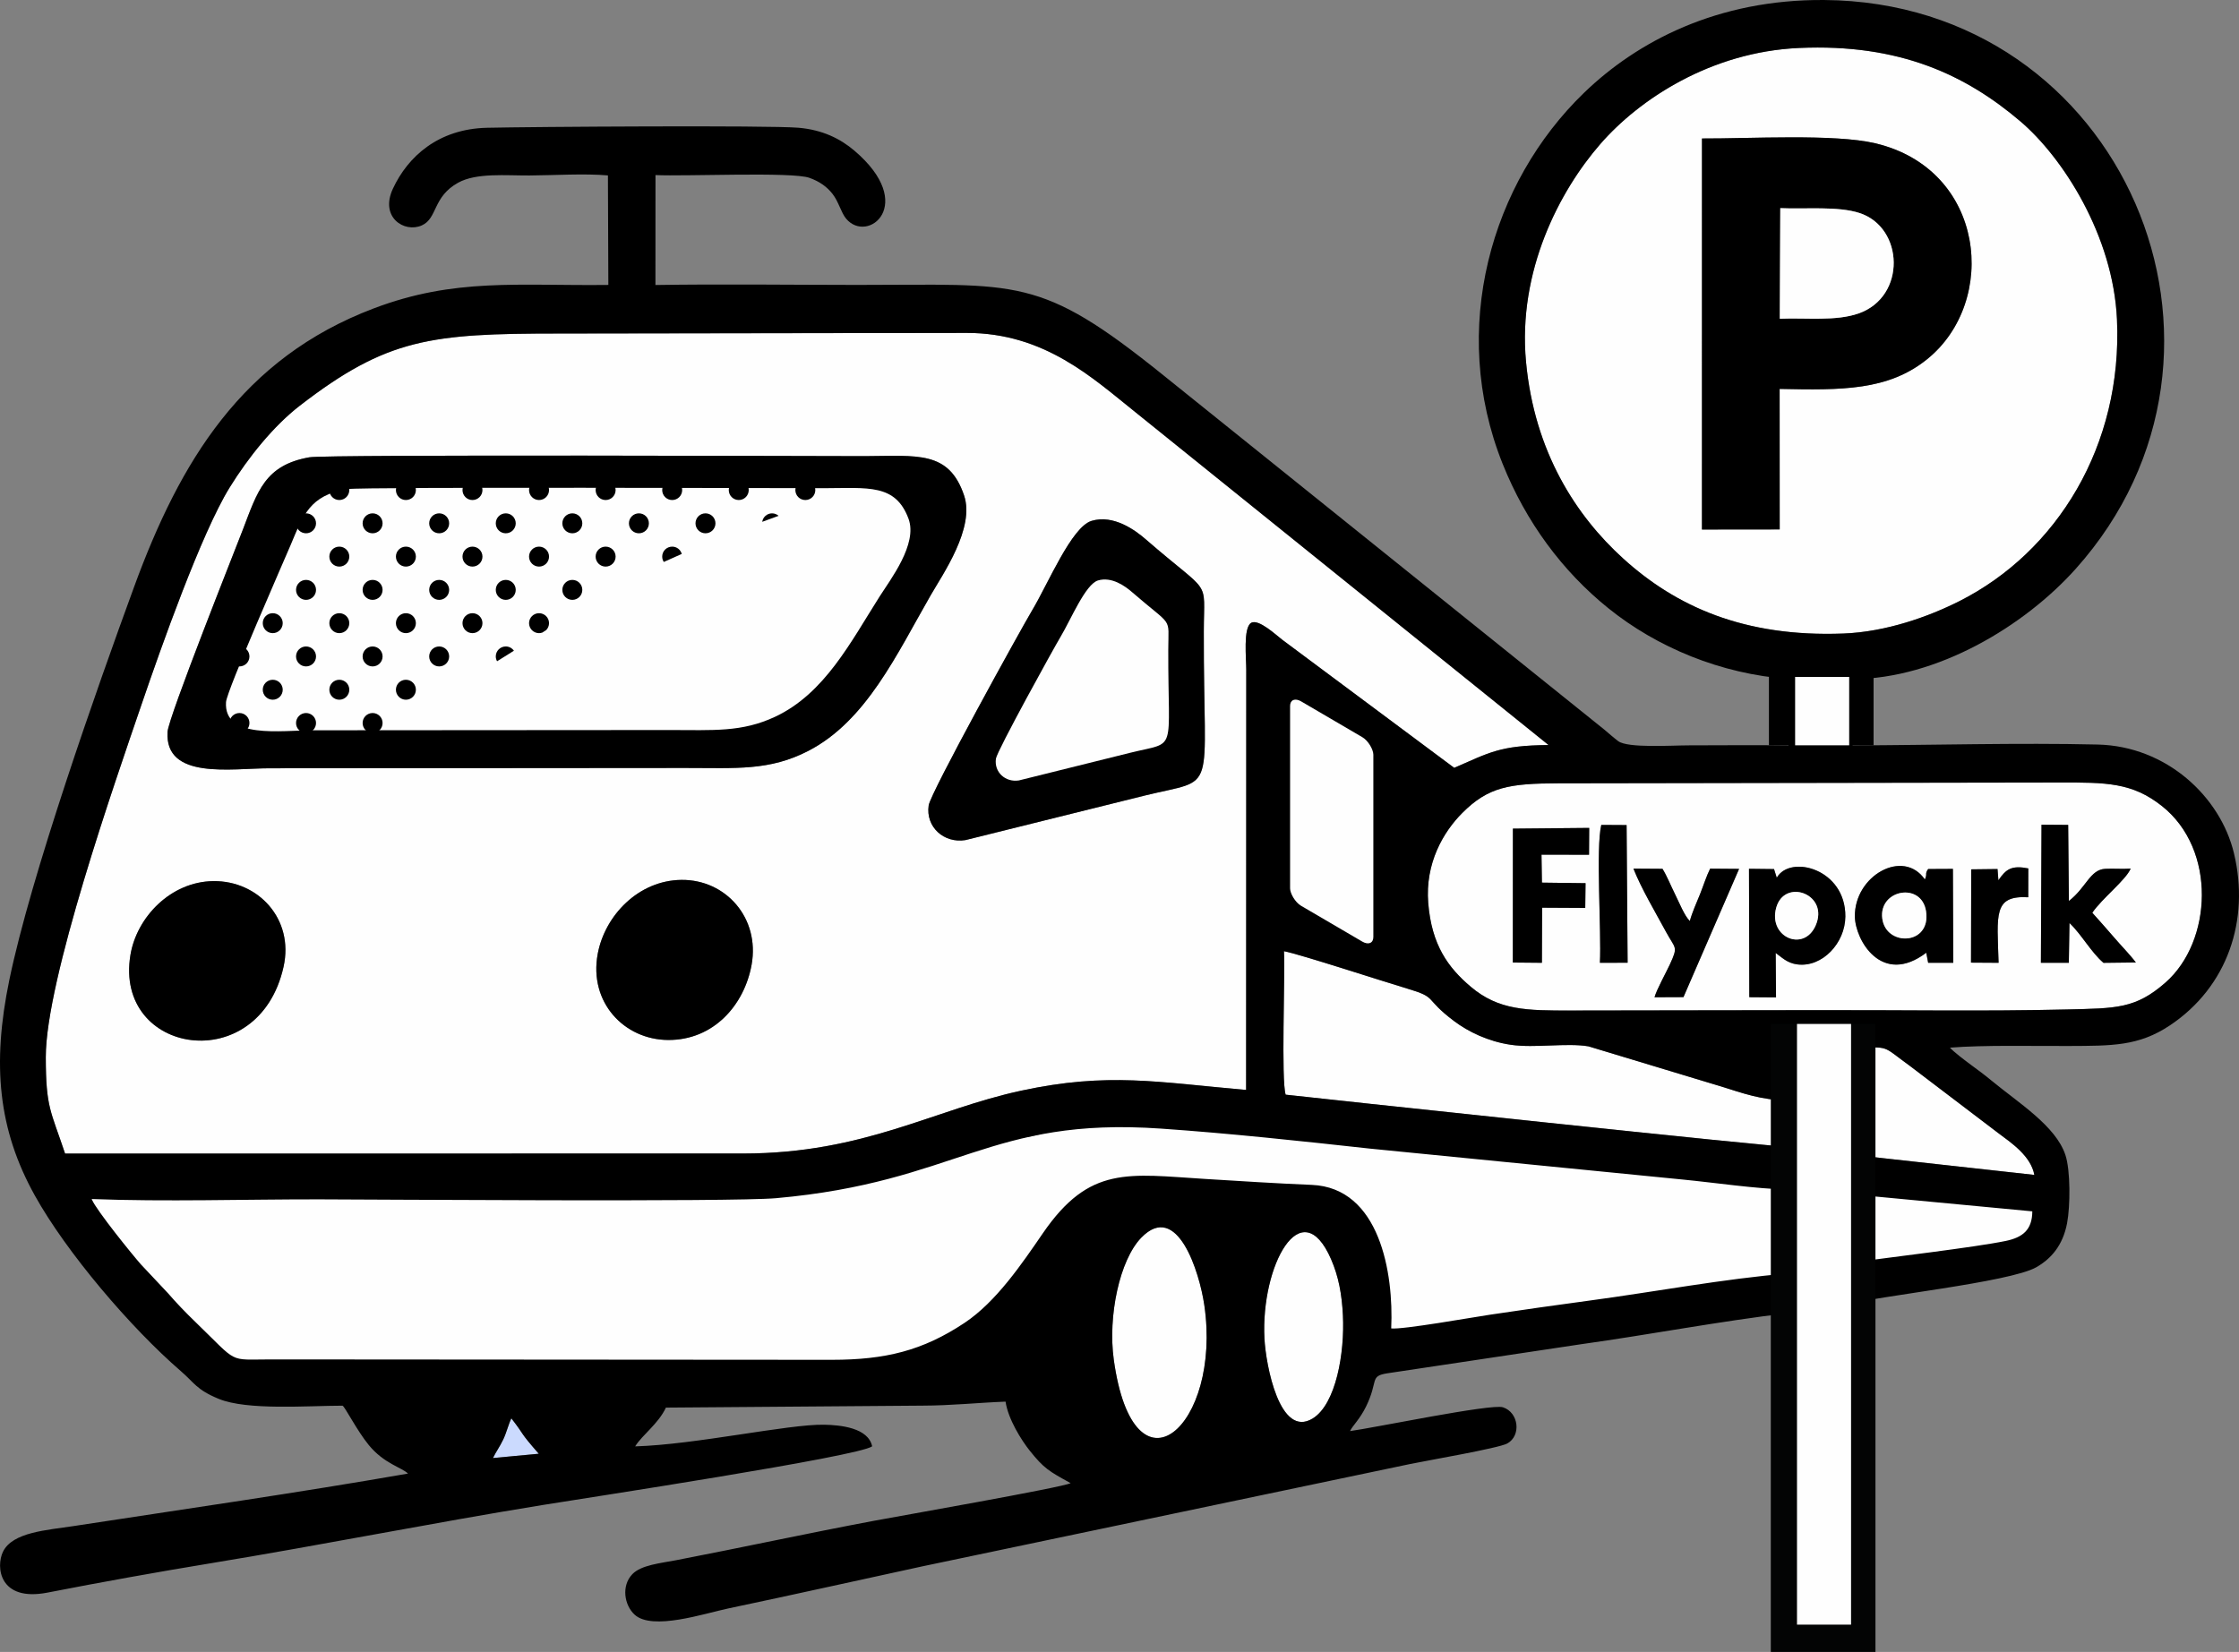 <?xml version="1.0" encoding="UTF-8"?>
<!DOCTYPE svg PUBLIC "-//W3C//DTD SVG 1.1//EN" "http://www.w3.org/Graphics/SVG/1.1/DTD/svg11.dtd">
<!-- Creator: CorelDRAW 2017 -->
<svg xmlns="http://www.w3.org/2000/svg" xml:space="preserve" width="88.498mm" height="65.31mm" version="1.1" style="shape-rendering:geometricPrecision; text-rendering:geometricPrecision; image-rendering:optimizeQuality; fill-rule:evenodd; clip-rule:evenodd"
viewBox="0 0 6790.26 5011.07"
 xmlns:xlink="http://www.w3.org/1999/xlink">
 <rect x="0" y="0" width="6790.26" height="5011.07" fill="#808080" stroke="none"/>
 <defs>
  <style type="text/css">
   <![CDATA[
    .fil3 {fill:#FEFEFE}
    .fil5 {fill:#FEFEFE}
    .fil1 {fill:black}
    .fil6 {fill:#030404}
    .fil2 {fill:#CBDAFE}
    .fil0 {fill:#FEFEFE}
    .fil4 {fill:black;fill-rule:nonzero}
   ]]>
  </style>
 </defs>
 <g id="Layer_x0020_1">
  <path class="fil0" d="M5618.72 3503.07l550.92 60.91c-10.7,-57.57 -69.5,-97.04 -108.78,-126.39l-265.45 -201.81c-94.75,-68.71 -58.72,-57.75 -176.36,-58.2l-0.32 325.48z"/>
  <path class="fil0" d="M860.02 2932.28c-74.77,337.72 -514.73,268.12 -464.49,-35.43 18.97,-114.58 122.24,-222.65 251.64,-224.1 135.68,-1.52 244.93,114.66 212.84,259.53zm1419.41 -5.85c-21.78,121.46 -114.62,229.12 -253.29,228.26 -133.24,-0.82 -240.48,-114.12 -213.52,-260.72 21.45,-116.74 123.75,-223.84 254.45,-224.93 133.95,-1.1 237.84,115.35 212.35,257.38zm1031.22 -1346.48c66.8,-19.8 132.3,28.43 164.05,56.03 201.59,175.26 176.52,113.2 176.11,279.6 -1.3,508.37 46.07,442.27 -180.1,497.88l-542.98 134.93c-64.99,10.39 -120.95,-39.68 -111.33,-105.36 5.56,-38.09 278.97,-533.35 313.99,-591.93 48.7,-81.46 119.59,-253.19 180.26,-271.15zm-2372.25 -192.81c51.98,-9.14 1630.37,-3.28 1683.82,-3.48 159.63,-0.58 255.41,-17.72 301.65,119.37 33.26,98.63 -64.18,237.97 -101.56,302.96 -102.89,178.95 -195.07,380.46 -370.14,471.39 -118.4,61.48 -219.37,52.15 -373.35,52.17l-1262.11 0.98c-114.38,0.06 -317.18,35.92 -308.61,-110.4 2.62,-44.46 207.88,-559.79 228.21,-612.91 44.64,-116.56 66.78,-196.3 202.09,-220.09zm2841.15 645.31c0.15,-34.47 -9.87,-128.3 14.74,-142.97 22.5,-13.42 76.44,37.55 94.3,51.08l521.61 388.59c107.46,-46.34 137.49,-67.87 286.13,-69.12l-1251.92 -1008.86c-129.25,-102.98 -275.26,-241.27 -512.5,-241.25l-1238.74 1.8c-386.39,0.19 -519.27,14.37 -784.12,219.02 -78.32,60.53 -155.26,155.16 -212.94,248.62 -85.36,138.25 -208.02,485.42 -265.13,652.56 -83,242.89 -292.38,841.15 -292.11,1075.01 0.2,154.2 15.05,161.96 58.48,292.36l2056.74 -0.18c367.33,-0.24 577.72,-133.68 843.47,-190.76 263.59,-56.62 413.64,-25.41 681.53,-2.13l0.45 -1273.75z"/>
  <path class="fil1" d="M938.39 1387.13c-135.31,23.79 -157.45,103.53 -202.09,220.09 -20.33,53.12 -225.59,568.45 -228.21,612.91 -8.58,146.32 194.23,110.46 308.61,110.4l1262.11 -0.98c153.98,-0.02 254.95,9.31 373.35,-52.17 175.07,-90.93 267.25,-292.44 370.14,-471.39 37.37,-64.99 134.82,-204.33 101.56,-302.96 -46.24,-137.09 -142.01,-119.95 -301.65,-119.37 -53.45,0.19 -1631.84,-5.66 -1683.82,3.48z"/>
  <path class="fil0" d="M5161.61 420.05c142.24,0.68 401.29,-14.73 525.15,14.49 335.36,79.1 374.45,479.62 158.21,654.66 -118.29,95.78 -259.23,94.57 -447.83,90.54l0.19 426.26 -235.79 0.26 0.06 -1186.21zm-533.62 677.5c25.5,273.79 152.4,467.85 295.24,597.22 159.2,144.21 365.22,238.54 667.45,226.97 129.95,-4.97 259.1,-51.49 351.89,-98.39 294.99,-149.06 495.12,-471.35 477.58,-854.58 -11.63,-254.44 -164.43,-491.3 -292.9,-600.65 -164.84,-140.28 -365.92,-236.33 -671.4,-222.6 -267.99,12.02 -484.75,156 -602.41,291.23 -123.7,142.15 -251.13,385.06 -225.45,660.82z"/>
  <path class="fil0" d="M4856.29 2502.34l76.73 0.46 3.09 417.57 -84.04 0.21c4.88,-94.65 -12.86,-348.56 4.22,-418.23zm981.22 165.39c8.54,-18.2 -1.23,-15.61 10.06,-31.63l75.05 -0.38 1.04 284.87 -76.1 0.02 -5.79 -30.56c-135.16,102.3 -215.47,-38.53 -216.47,-109.72 -1.76,-124.08 146.67,-207.57 212.2,-112.59zm-452.32 223.1l1.01 134.63 -81.02 -0.6 -0.96 -389.47 75.94 0.87 8.29 26.25c40.24,-71.03 209.24,-27.42 207.98,117.8 -0.68,80.61 -69.93,154.42 -145.08,145.21 -32.23,-3.95 -48.61,-22.62 -66.15,-34.68zm675.41 -220.65c23.29,-34.01 39.89,-45.82 90.65,-35.95l-0.15 87.53c-106.72,-5.98 -94.31,51.98 -89.91,198.79l-83.67 -0.51 0.63 -282.96 79.77 -0.95 2.67 34.04zm284.74 98.59c21.88,24.72 42.33,47.01 65.09,73.74 21.54,25.3 49.58,53.73 67.01,77.06l-98.13 1.14c-37.52,-31.86 -67.41,-87.27 -103.18,-120.8l-1.96 120.65 -84.68 0 1.85 -418.83 80.86 0.58 2.18 230.79c53.24,-41.42 63.94,-95.25 110.42,-97.58 25.28,-1.27 50.43,1.2 76.95,-0.69 -14.76,34.83 -86.86,90.42 -116.4,133.96zm-1391.6 -133.87l88.16 0.58c13.41,21.38 25.28,51.45 38.07,77 12.44,24.8 28.47,65.71 44.83,81.4 7.46,-27.38 20.06,-54.5 30.57,-80.61 10.69,-26.56 19.53,-55.42 31.02,-78.26l87.81 0.65 -168.7 389.02 -87.8 0.36c7.42,-25.2 34,-72.54 46.46,-99.38 26.2,-56.43 16.53,-46.77 -11.32,-98.45 -32.31,-59.95 -74.52,-130.4 -99.09,-192.32zm-277.51 42.49l132.29 1.67 -0.91 75.05 -130.82 -0.71 -0.6 167.14 -88.16 -0.79 0.19 -406.2 231.39 -2.16 -0.52 81.42 -144.16 -0.3 1.31 84.88zm-344.79 62.06c10.33,127.44 60.43,195.7 128.95,253.75 84.5,71.59 169.17,72.5 306.21,72.12 251.98,-0.67 497.42,-0.48 747.92,-1.09 251.77,-0.61 503.23,3.96 753.76,-2.13 149.58,-3.63 208.14,-1.76 299.14,-81.75 141.55,-124.42 155.72,-403.02 -10.64,-535.12 -90.54,-71.89 -169,-71.89 -311.87,-71.56l-1519.2 2.41c-148.21,0.52 -211.88,10.66 -290.97,89.92 -57.5,57.61 -113.11,152.37 -103.3,273.44z"/>
  <path class="fil1" d="M5399.12 631.41c76.71,3.51 173.86,-6.66 239.85,14.62 135.26,43.58 143.17,253.84 -2.46,304.79 -69.1,24.18 -158.37,12.72 -238.9,16.02l1.51 -335.43zm-237.57 974.85l235.79 -0.26 -0.19 -426.26c188.6,4.04 329.54,5.24 447.83,-90.54 216.23,-175.04 177.15,-575.56 -158.21,-654.66 -123.86,-29.22 -382.92,-13.81 -525.15,-14.49l-0.06 1186.21z"/>
  <path class="fil1" d="M3310.64 1579.94c-60.68,17.96 -131.56,189.69 -180.26,271.15 -35.03,58.58 -308.43,553.84 -313.99,591.93 -9.61,65.68 46.34,115.75 111.33,105.36l542.98 -134.93c226.18,-55.61 178.81,10.48 180.1,-497.88 0.41,-166.4 25.49,-104.33 -176.11,-279.6 -31.75,-27.61 -97.25,-75.83 -164.05,-56.03z"/>
  <path class="fil0" d="M3893.98 2885.38c3.63,76.38 -8.94,392.85 5.11,435.21 51.05,6.03 1506.67,162.32 1524.88,158.04l1.67 -300.27 -32.88 -0.27 0.13 158.62c-74.33,-5.05 -133.34,-29.99 -198.91,-48.78l-376.6 -113.93c-65.48,-11.26 -162.95,5.85 -235.12,-4.7 -69.05,-10.09 -129.32,-39.4 -173.04,-72.38 -93.26,-70.38 -46.87,-69.98 -141.53,-98.15 -75.16,-22.37 -326.19,-104.43 -373.72,-113.4z"/>
  <path class="fil1" d="M2279.42 2926.43c25.49,-142.03 -78.4,-258.49 -212.35,-257.38 -130.7,1.08 -233,108.19 -254.45,224.93 -26.96,146.6 80.28,259.9 213.52,260.72 138.67,0.85 231.5,-106.8 253.29,-228.26z"/>
  <path class="fil1" d="M860.02 2932.28c32.09,-144.87 -77.16,-261.05 -212.84,-259.53 -129.4,1.45 -232.67,109.51 -251.64,224.1 -50.24,303.55 389.71,373.15 464.49,35.43z"/>
  <path class="fil0" d="M3377.75 4124.27c60.79,438.67 328.54,203.18 274.55,-165.55 -14.76,-100.8 -82.19,-316.15 -190.82,-204.68 -66.5,68.23 -101.85,239.34 -83.73,370.23z"/>
  <path class="fil0" d="M3834.7 4059.99c4.2,81.76 46.44,304.09 146.33,242.81 70.5,-43.24 97.37,-198.68 91.64,-312.99 -3.21,-63.83 -13.04,-117.44 -35.74,-169.73 -90.81,-208.98 -213.47,20.06 -202.23,239.91z"/>
  <path class="fil0" d="M5397.61 966.84c80.53,-3.3 169.8,8.16 238.9,-16.02 145.63,-50.95 137.73,-261.21 2.46,-304.79 -65.99,-21.28 -163.14,-11.11 -239.85,-14.62l-1.51 335.43z"/>
  <path class="fil1" d="M5509.95 2797.88c-31.41,95.12 -149.4,48.02 -123.01,-44.97 24.72,-87.09 152.32,-43.74 123.01,44.97zm-124.76 92.96c17.53,12.06 33.92,30.73 66.15,34.68 75.15,9.21 144.4,-64.6 145.08,-145.21 1.26,-145.22 -167.73,-188.83 -207.98,-117.8l-8.29 -26.25 -75.94 -0.87 0.96 389.47 81.02 0.6 -1.01 -134.63z"/>
  <path class="fil1" d="M6345.34 2768.77c29.53,-43.54 101.63,-99.12 116.4,-133.96 -26.52,1.89 -51.67,-0.58 -76.95,0.69 -46.47,2.33 -57.18,56.16 -110.42,97.58l-2.18 -230.79 -80.86 -0.58 -1.85 418.83 84.68 0 1.96 -120.65c35.78,33.53 65.66,88.93 103.18,120.8l98.13 -1.14c-17.43,-23.33 -45.48,-51.76 -67.01,-77.06 -22.76,-26.72 -43.21,-49.01 -65.09,-73.74z"/>
  <path class="fil1" d="M5708.43 2786.2c-11.3,-87.72 118.78,-111.95 132.65,-22.18 16.08,103.99 -121.56,108.3 -132.65,22.18zm129.09 -118.47c-65.53,-94.98 -213.96,-11.49 -212.2,112.59 1,71.19 81.31,212.02 216.47,109.72l5.79 30.56 76.1 -0.02 -1.04 -284.87 -75.05 0.38c-11.29,16.02 -1.52,13.43 -10.06,31.63z"/>
  <polygon class="fil1" points="4674.92,2592.52 4819.09,2592.82 4819.61,2511.4 4588.22,2513.56 4588.03,2919.77 4676.19,2920.56 4676.79,2753.41 4807.61,2754.12 4808.52,2679.06 4676.24,2677.39 "/>
  <path class="fil1" d="M4953.74 2634.9c24.58,61.92 66.78,132.37 99.09,192.32 27.86,51.68 37.53,42.02 11.32,98.45 -12.46,26.84 -39.04,74.17 -46.46,99.38l87.8 -0.36 168.7 -389.02 -87.81 -0.65c-11.49,22.84 -20.33,51.7 -31.02,78.26 -10.51,26.11 -23.11,53.23 -30.57,80.61 -16.36,-15.69 -32.39,-56.6 -44.83,-81.4 -12.79,-25.55 -24.66,-55.61 -38.07,-77l-88.16 -0.58z"/>
  <path class="fil1" d="M4856.29 2502.34c-17.08,69.68 0.66,323.58 -4.22,418.23l84.04 -0.21 -3.09 -417.57 -76.73 -0.46z"/>
  <path class="fil1" d="M6057.93 2636.14l-79.77 0.95 -0.63 282.96 83.67 0.51c-4.4,-146.82 -16.81,-204.78 89.91,-198.79l0.15 -87.53c-50.76,-9.87 -67.37,1.94 -90.65,35.95l-2.67 -34.04z"/>
  <path class="fil0" d="M5708.43 2786.2c11.09,86.12 148.74,81.81 132.65,-22.18 -13.87,-89.77 -143.96,-65.54 -132.65,22.18z"/>
  <path class="fil2" d="M1633.97 4409.81c-62.36,-71.33 -38.79,-50.26 -83.18,-107.5 -9.06,18.81 -14.51,43.02 -24.51,64.01 -10.7,22.47 -22.29,37.83 -31.32,56.5l139.01 -13.02z"/>
  <path class="fil3" d="M1054.14 1483.59c-115.94,18.45 -134.9,80.3 -173.15,170.7 -17.42,41.2 -193.28,440.86 -195.52,475.35 -7.36,113.47 166.41,85.66 264.41,85.61l1081.36 -0.76c131.93,-0.02 218.44,7.22 319.88,-40.46 149.99,-70.52 228.97,-226.81 317.13,-365.59 32.02,-50.41 115.51,-158.48 87.01,-234.97 -39.61,-106.32 -121.67,-93.02 -258.44,-92.57 -45.8,0.15 -1398.14,-4.39 -1442.67,2.69z"/>
  <path class="fil4" d="M695.9 1991.29c0,16.71 13.6,30.23 30.32,30.23 16.71,0 30.3,-13.52 30.3,-30.23 0,-16.78 -13.59,-30.32 -30.3,-30.32 -16.71,0 -30.32,13.54 -30.32,30.32z"/>
  <path class="fil4" d="M695.9 2193.2c0,16.72 13.6,30.24 30.32,30.24 16.71,0 30.3,-13.52 30.3,-30.24 0,-16.77 -13.59,-30.32 -30.3,-30.32 -16.71,0 -30.32,13.54 -30.32,30.32z"/>
  <path class="fil4" d="M897.81 1991.29c0,16.71 13.61,30.23 30.32,30.23 16.71,0 30.29,-13.52 30.29,-30.23 0,-16.78 -13.58,-30.32 -30.29,-30.32 -16.7,0 -30.32,13.54 -30.32,30.32z"/>
  <path class="fil4" d="M1099.71 1991.29c0,16.71 13.53,30.23 30.32,30.23 16.71,0 30.24,-13.52 30.24,-30.23 0,-16.78 -13.53,-30.32 -30.24,-30.32 -16.78,0 -30.32,13.54 -30.32,30.32z"/>
  <path class="fil4" d="M897.81 2193.2c0,16.72 13.61,30.24 30.32,30.24 16.71,0 30.29,-13.52 30.29,-30.24 0,-16.77 -13.58,-30.32 -30.29,-30.32 -16.7,0 -30.32,13.54 -30.32,30.32z"/>
  <path class="fil4" d="M1099.71 2193.2c0,16.72 13.53,30.24 30.32,30.24 16.71,0 30.24,-13.52 30.24,-30.24 0,-16.77 -13.53,-30.32 -30.24,-30.32 -16.78,0 -30.32,13.54 -30.32,30.32z"/>
  <path class="fil4" d="M998.81 2092.21c0,16.71 13.52,30.32 30.23,30.32 16.78,0 30.3,-13.6 30.3,-30.32 0,-16.72 -13.52,-30.24 -30.3,-30.24 -16.71,0 -30.23,13.52 -30.23,30.24z"/>
  <path class="fil4" d="M796.88 2092.21c0,16.71 13.54,30.32 30.32,30.32 16.71,0 30.23,-13.6 30.23,-30.32 0,-16.72 -13.52,-30.24 -30.23,-30.24 -16.78,0 -30.32,13.52 -30.32,30.24z"/>
  <path class="fil4" d="M1301.62 1991.29c0,16.71 13.53,30.23 30.33,30.23 16.7,0 30.22,-13.52 30.22,-30.23 0,-16.78 -13.52,-30.32 -30.22,-30.32 -16.8,0 -30.33,13.54 -30.33,30.32z"/>
  <path class="fil4" d="M1503.54 1991.29c0,5.29 1.51,10.2 3.93,14.59 16.86,-10.5 33.93,-21.17 51.11,-31.98 -5.52,-7.78 -14.53,-12.94 -24.71,-12.94 -16.8,0 -30.32,13.54 -30.32,30.32z"/>
  <path class="fil4" d="M1200.71 2092.21c0,16.71 13.54,30.32 30.24,30.32 16.72,0 30.3,-13.6 30.3,-30.32 0,-16.72 -13.58,-30.24 -30.3,-30.24 -16.7,0 -30.24,13.52 -30.24,30.24z"/>
  <path class="fil4" d="M897.81 1587.47c0,16.71 13.61,30.23 30.32,30.23 16.71,0 30.29,-13.52 30.29,-30.23 0,-16.78 -13.58,-30.32 -30.29,-30.32 -16.7,0 -30.32,13.54 -30.32,30.32z"/>
  <path class="fil4" d="M1099.71 1587.47c0,16.71 13.53,30.23 30.32,30.23 16.71,0 30.24,-13.52 30.24,-30.23 0,-16.78 -13.53,-30.32 -30.24,-30.32 -16.78,0 -30.32,13.54 -30.32,30.32z"/>
  <path class="fil4" d="M897.81 1789.38c0,16.71 13.61,30.24 30.32,30.24 16.71,0 30.29,-13.53 30.29,-30.24 0,-16.77 -13.58,-30.32 -30.29,-30.32 -16.7,0 -30.32,13.54 -30.32,30.32z"/>
  <path class="fil4" d="M1099.71 1789.38c0,16.71 13.53,30.24 30.32,30.24 16.71,0 30.24,-13.53 30.24,-30.24 0,-16.77 -13.53,-30.32 -30.24,-30.32 -16.78,0 -30.32,13.54 -30.32,30.32z"/>
  <path class="fil4" d="M998.81 1688.39c0,16.77 13.52,30.32 30.23,30.32 16.78,0 30.3,-13.54 30.3,-30.32 0,-16.72 -13.52,-30.24 -30.3,-30.24 -16.71,0 -30.23,13.52 -30.23,30.24z"/>
  <path class="fil4" d="M998.81 1890.29c0,16.72 13.52,30.32 30.23,30.32 16.78,0 30.3,-13.6 30.3,-30.32 0,-16.71 -13.52,-30.23 -30.3,-30.23 -16.71,0 -30.23,13.52 -30.23,30.23z"/>
  <path class="fil4" d="M796.88 1890.29c0,16.72 13.54,30.32 30.32,30.32 16.71,0 30.23,-13.6 30.23,-30.32 0,-16.71 -13.52,-30.23 -30.23,-30.23 -16.78,0 -30.32,13.52 -30.32,30.23z"/>
  <path class="fil4" d="M1301.62 1587.47c0,16.71 13.53,30.23 30.33,30.23 16.7,0 30.22,-13.52 30.22,-30.23 0,-16.78 -13.52,-30.32 -30.22,-30.32 -16.8,0 -30.33,13.54 -30.33,30.32z"/>
  <path class="fil4" d="M1503.54 1587.47c0,16.71 13.53,30.23 30.32,30.23 16.7,0 30.22,-13.52 30.22,-30.23 0,-16.78 -13.52,-30.32 -30.22,-30.32 -16.8,0 -30.32,13.54 -30.32,30.32z"/>
  <path class="fil4" d="M1301.62 1789.38c0,16.71 13.53,30.24 30.33,30.24 16.7,0 30.22,-13.53 30.22,-30.24 0,-16.77 -13.52,-30.32 -30.22,-30.32 -16.8,0 -30.33,13.54 -30.33,30.32z"/>
  <path class="fil4" d="M1503.54 1789.38c0,16.71 13.53,30.24 30.32,30.24 16.7,0 30.22,-13.53 30.22,-30.24 0,-16.77 -13.52,-30.32 -30.22,-30.32 -16.8,0 -30.32,13.54 -30.32,30.32z"/>
  <path class="fil4" d="M1402.62 1688.39c0,16.77 13.53,30.32 30.24,30.32 16.71,0 30.32,-13.54 30.32,-30.32 0,-16.72 -13.6,-30.24 -30.32,-30.24 -16.7,0 -30.24,13.52 -30.24,30.24z"/>
  <path class="fil4" d="M1200.71 1688.39c0,16.77 13.54,30.32 30.24,30.32 16.72,0 30.3,-13.54 30.3,-30.32 0,-16.72 -13.58,-30.24 -30.3,-30.24 -16.7,0 -30.24,13.52 -30.24,30.24z"/>
  <path class="fil4" d="M1402.62 1890.29c0,16.72 13.53,30.32 30.24,30.32 16.71,0 30.32,-13.6 30.32,-30.32 0,-16.71 -13.6,-30.23 -30.32,-30.23 -16.7,0 -30.24,13.52 -30.24,30.23z"/>
  <path class="fil4" d="M1200.71 1890.29c0,16.72 13.54,30.32 30.24,30.32 16.72,0 30.3,-13.6 30.3,-30.32 0,-16.71 -13.58,-30.23 -30.3,-30.23 -16.7,0 -30.24,13.52 -30.24,30.23z"/>
  <path class="fil4" d="M1705.45 1587.47c0,16.71 13.53,30.23 30.32,30.23 16.71,0 30.22,-13.52 30.22,-30.23 0,-16.78 -13.5,-30.32 -30.22,-30.32 -16.78,0 -30.32,13.54 -30.32,30.32z"/>
  <path class="fil4" d="M1907.35 1587.47c0,16.71 13.53,30.23 30.25,30.23 16.78,0 30.3,-13.52 30.3,-30.23 0,-16.78 -13.52,-30.32 -30.3,-30.32 -16.71,0 -30.25,13.54 -30.25,30.32z"/>
  <path class="fil4" d="M1705.45 1789.38c0,16.71 13.53,30.24 30.32,30.24 16.71,0 30.22,-13.53 30.22,-30.24 0,-16.77 -13.5,-30.32 -30.22,-30.32 -16.78,0 -30.32,13.54 -30.32,30.32z"/>
  <path class="fil4" d="M1806.37 1688.39c0,16.77 13.6,30.32 30.32,30.32 16.7,0 30.3,-13.54 30.3,-30.32 0,-16.72 -13.6,-30.24 -30.3,-30.24 -16.71,0 -30.32,13.52 -30.32,30.24z"/>
  <path class="fil4" d="M1604.44 1688.39c0,16.77 13.62,30.32 30.34,30.32 16.69,0 30.29,-13.54 30.29,-30.32 0,-16.72 -13.6,-30.24 -30.29,-30.24 -16.72,0 -30.34,13.52 -30.34,30.24z"/>
  <path class="fil4" d="M1604.44 1890.29c0,16.72 13.62,30.32 30.34,30.32 3.61,0 6.94,-0.75 10.18,-1.9 3.87,-2.56 7.8,-5.05 11.72,-7.63 5.13,-5.43 8.39,-12.7 8.39,-20.79 0,-16.71 -13.6,-30.23 -30.29,-30.23 -16.72,0 -30.34,13.52 -30.34,30.23z"/>
  <path class="fil4" d="M2109.26 1587.47c0,16.71 13.53,30.23 30.25,30.23 16.77,0 30.3,-13.52 30.3,-30.23 0,-16.78 -13.53,-30.32 -30.3,-30.32 -16.72,0 -30.25,13.54 -30.25,30.32z"/>
  <path class="fil4" d="M2311.63 1582.86c16.47,-6.12 33.09,-12.17 49.66,-18.14 -5.37,-4.62 -12.25,-7.57 -19.89,-7.57 -15.11,0 -27.59,11.19 -29.77,25.71z"/>
  <path class="fil4" d="M2008.27 1688.39c0,6.05 1.81,11.56 4.84,16.24 17.84,-8.16 35.98,-16.24 54.48,-24.33 -3.54,-12.78 -15.1,-22.15 -29.01,-22.15 -16.78,0 -30.32,13.52 -30.32,30.24z"/>
  <path class="fil4" d="M998.81 1486.47c0,16.78 13.52,30.32 30.23,30.32 16.78,0 30.3,-13.53 30.3,-30.32 0,-16.71 -13.52,-30.23 -30.3,-30.23 -16.71,0 -30.23,13.52 -30.23,30.23z"/>
  <path class="fil4" d="M1402.62 1486.47c0,16.78 13.53,30.32 30.24,30.32 16.71,0 30.32,-13.53 30.32,-30.32 0,-16.71 -13.6,-30.23 -30.32,-30.23 -16.7,0 -30.24,13.52 -30.24,30.23z"/>
  <path class="fil4" d="M1200.71 1486.47c0,16.78 13.54,30.32 30.24,30.32 16.72,0 30.3,-13.53 30.3,-30.32 0,-16.71 -13.58,-30.23 -30.3,-30.23 -16.7,0 -30.24,13.52 -30.24,30.23z"/>
  <path class="fil4" d="M1806.37 1486.47c0,16.78 13.6,30.32 30.32,30.32 16.7,0 30.3,-13.53 30.3,-30.32 0,-16.71 -13.6,-30.23 -30.3,-30.23 -16.71,0 -30.32,13.52 -30.32,30.23z"/>
  <path class="fil4" d="M1604.44 1486.47c0,16.78 13.62,30.32 30.34,30.32 16.69,0 30.29,-13.53 30.29,-30.32 0,-16.71 -13.6,-30.23 -30.29,-30.23 -16.72,0 -30.34,13.52 -30.34,30.23z"/>
  <path class="fil4" d="M2210.17 1486.47c0,16.78 13.54,30.32 30.32,30.32 16.7,0 30.23,-13.53 30.23,-30.32 0,-16.71 -13.53,-30.23 -30.23,-30.23 -16.78,0 -30.32,13.52 -30.32,30.23z"/>
  <path class="fil4" d="M2008.27 1486.47c0,16.78 13.53,30.32 30.32,30.32 16.7,0 30.3,-13.53 30.3,-30.32 0,-16.71 -13.6,-30.23 -30.3,-30.23 -16.78,0 -30.32,13.52 -30.32,30.23z"/>
  <path class="fil4" d="M2412.08 1486.47c0,16.78 13.53,30.32 30.32,30.32 16.71,0 30.24,-13.53 30.24,-30.32 0,-16.71 -13.53,-30.23 -30.24,-30.23 -16.78,0 -30.32,13.52 -30.32,30.23z"/>
  <path class="fil3" d="M3329.96 1760.71c-38,11.25 -82.41,118.82 -112.92,169.84 -21.94,36.7 -193.2,346.94 -196.68,370.79 -6.02,41.14 29.03,72.52 69.74,66l340.13 -84.52c141.68,-34.83 112.01,6.57 112.82,-311.88 0.26,-104.23 15.96,-65.36 -110.31,-175.15 -19.9,-17.29 -60.92,-47.49 -102.77,-35.1z"/>
  <rect class="fil1" x="5364.68" y="2053.36" width="317.35" height="207.44"/>
  <polygon class="fil3" points="247.72,3568.11 2160.07,3568.11 3123.57,3447.9 3481.96,3364.41 5370.37,3541.15 5402.85,3914.99 4174.32,4105.73 4149.41,3837.02 3995.46,3604.79 3739.18,3616.65 3257.01,3748.85 3044.76,4111.63 2160.07,4205.55 714.65,4225.85 373.56,3854.05 "/>
  <rect class="fil5" x="5639.65" y="3593.49" width="561.14" height="233.7"/>
  <path class="fil1" d="M1494.95 4422.83c9.03,-18.67 20.62,-34.03 31.32,-56.5 10.01,-20.99 15.45,-45.21 24.51,-64.01 44.39,57.24 20.82,36.17 83.18,107.5l-139.01 13.02zm1882.8 -298.56c-18.12,-130.89 17.23,-302.01 83.73,-370.23 108.63,-111.47 176.06,103.88 190.82,204.68 53.99,368.74 -213.76,604.22 -274.55,165.55zm456.95 -64.27c-11.24,-219.86 111.42,-448.89 202.23,-239.91 22.7,52.29 32.53,105.9 35.74,169.73 5.73,114.32 -21.14,269.75 -91.64,312.99 -99.89,61.27 -142.13,-161.05 -146.33,-242.81zm1781.35 -230.07l1.24 -207.05 546.12 51.65c-0.27,56.45 -29.49,79.13 -80.55,89.76 -93.01,19.34 -360.1,50.77 -466.82,65.63zm-5338.59 -192.79c224.8,8.65 464.62,0.7 691.16,1 161.29,0.22 1250.06,8.39 1384.72,-3.55 550.52,-48.76 645.1,-247.27 1167.83,-211.05 207.79,14.41 424.99,37.77 632.76,60.62l947.42 93.7c102.48,9.91 222.63,28.43 323.19,30.62l-1.88 254.54c-192.62,15.74 -407.18,56.09 -602.66,82.26 -100.34,13.44 -200.75,27.8 -301.68,42.84 -51.69,7.69 -265.78,45.78 -299.2,41.52 7.82,-167.35 -34.54,-426.89 -241.09,-435.39 -108.08,-4.45 -214.35,-11.36 -321.44,-17.93 -235.06,-14.4 -351.98,-42.13 -494.03,164.8 -63.42,92.41 -141.49,207.9 -237.31,271.64 -127.21,84.59 -240.36,112.03 -402.4,112.12l-1700.33 -1.2c-133.97,0.06 -96.87,14.9 -230.24,-113.9 -29.56,-28.56 -55.85,-55.82 -82.79,-86.87l-81.96 -87.25c-25.5,-28.76 -132.87,-161.19 -150.09,-198.51zm5341.58 -459.54c117.64,0.45 81.61,-10.51 176.36,58.2l265.45 201.81c39.28,29.34 98.09,68.82 108.78,126.39l-550.92 -60.91 0.32 -325.48zm-1725.07 -292.21c47.53,8.97 298.55,91.03 373.72,113.4 94.66,28.17 48.27,27.77 141.53,98.15 43.72,32.98 103.99,62.29 173.04,72.38 72.17,10.56 169.64,-6.55 235.12,4.7l376.6 113.93c65.57,18.78 124.57,43.73 198.91,48.78l-0.13 -158.62 32.88 0.27 -1.67 300.27c-18.22,4.28 -1473.83,-152 -1524.88,-158.04 -14.05,-42.36 -1.48,-358.83 -5.11,-435.21zm437.47 -145.93c-9.81,-121.07 45.8,-215.83 103.3,-273.44 79.1,-79.27 142.76,-89.4 290.97,-89.92l1519.2 -2.41c142.87,-0.32 221.34,-0.32 311.87,71.56 166.36,132.1 152.2,410.7 10.64,535.12 -91,79.98 -149.56,78.12 -299.14,81.75 -250.53,6.09 -502,1.52 -753.76,2.13 -250.51,0.61 -495.94,0.42 -747.92,1.09 -137.04,0.38 -221.71,-0.54 -306.21,-72.12 -68.52,-58.05 -118.62,-126.31 -128.95,-253.75zm-551.91 -707.01l-0.45 1273.75c-267.89,-23.28 -417.94,-54.48 -681.53,2.13 -265.75,57.08 -476.15,190.52 -843.47,190.76l-2056.74 0.18c-43.43,-130.4 -58.28,-138.16 -58.48,-292.36 -0.27,-233.87 209.11,-832.13 292.11,-1075.01 57.11,-167.14 179.77,-514.31 265.13,-652.56 57.68,-93.46 134.63,-188.09 212.94,-248.62 264.85,-204.65 397.72,-218.83 784.12,-219.02l1238.74 -1.8c237.24,-0.02 383.25,138.27 512.5,241.25l1251.92 1008.86c-148.64,1.25 -178.67,22.78 -286.13,69.12l-521.61 -388.59c-17.86,-13.53 -71.8,-64.5 -94.3,-51.08 -24.61,14.68 -14.59,108.5 -14.74,142.97zm848.46 -934.89c-25.68,-275.76 101.75,-518.67 225.45,-660.82 117.66,-135.22 334.42,-279.21 602.41,-291.23 305.48,-13.73 506.56,82.32 671.4,222.6 128.47,109.35 281.27,346.22 292.9,600.65 17.54,383.23 -182.6,705.52 -477.58,854.58 -92.79,46.9 -221.93,93.42 -351.89,98.39 -302.23,11.57 -508.25,-82.76 -667.45,-226.97 -142.84,-129.36 -269.74,-323.43 -295.24,-597.22zm796.39 962.01l-0.51 201.64c-99.75,-1.57 -200.72,-0.18 -300.83,-0.24 -54,-0.02 -186.56,9.08 -215.6,-12.87 -14.05,-10.63 -28.83,-23.83 -41.48,-34.43l-1337.85 -1075.4c-377.72,-304.34 -437.74,-273.61 -929.28,-273.99 -202.98,-0.16 -408.4,-2.97 -611.09,0.27l0.15 -333.48c88.37,4.4 415.01,-10.53 467.04,8.44 31.83,11.6 53.1,27.38 69.62,48.35 18.89,23.95 26.08,56.8 41.26,75.2 64.98,78.67 217.45,-42.7 25.13,-206.21 -42.37,-36.03 -96.32,-62.99 -169.04,-69.31 -89.77,-7.81 -814.93,-2.98 -945.18,0.06 -147.41,3.46 -239.66,87.09 -285.17,184.76 -40.46,86.86 34.6,135.03 87.65,111.38 48.18,-21.48 32.44,-86.66 110.4,-129.62 55.58,-30.62 144.82,-21.37 215.89,-21.81 73.27,-0.45 167.49,-6.52 238.16,-0.16l1.27 332.19c-274.98,3.19 -465.44,-22.04 -711.46,71.17 -399.67,151.41 -587.76,464.85 -726.72,844.49 -114.11,311.77 -313.31,876.85 -378.58,1193.14 -52.78,255.72 -33.78,453.23 77.35,653.17 96.19,173.07 291.02,401.64 442.83,532.81 41.9,36.19 47.13,56.1 114.4,83.99 86.76,36.02 271.26,20.95 375.98,20.91 6.63,1.79 43.58,75.48 79.76,119.57 46.37,56.54 99.79,67.57 118.81,86.39 -332.9,58.17 -676.88,107.5 -1014.44,159.3 -80.33,12.33 -184.68,18.11 -213.74,77.63 -22.11,45.33 -12.31,152.9 135.25,124.07 163.81,-32 335.81,-62.86 500.4,-89.91 332.91,-54.7 664.88,-121.21 999.18,-175.48 124.87,-20.28 964,-147.81 1001.02,-178.38 -11.94,-56.38 -96.31,-64.51 -145.44,-65.43 -109.34,-2 -389.2,60.33 -573.32,65.71 22.07,-35.52 69.96,-67.81 93.31,-117.59l777.98 -6.03c88.8,-0.19 166.46,-8.84 252.07,-12.15 7.73,53.02 48.17,117.34 73.54,149.02 42.75,53.39 57.68,61.96 123.75,98.22 -20.39,12.4 -525.05,100.83 -597.42,114.44 -201.84,37.99 -398.65,80.78 -599.36,119.46 -45.87,8.82 -105.78,14.38 -132.49,42.36 -33.94,35.58 -24.17,93.98 6.9,122.62 53.75,49.54 211.26,-3.41 284.25,-18.77 196.55,-41.36 392.04,-85.07 590.63,-128.11l1477.86 -310.12c48.9,-10.17 268.21,-47.85 293.96,-62.15 42.87,-23.82 34.9,-94.18 -13.18,-109.77 -35.64,-11.56 -394.08,62.99 -463.7,72.14 6.98,-15.64 29.3,-35.12 48.67,-74.74 38.07,-77.89 9.74,-91.91 64.02,-100.45l589.12 -88.43c207.25,-28.92 418.34,-69.55 626.33,-94.09l-0.35 901.1 196 -0.31 0.12 -929.32c62.36,-21.86 476.24,-64.48 557.31,-110.71 45.09,-25.73 80.55,-66.32 93.35,-133.64 9.79,-51.45 10.6,-160.25 -5.18,-207.25 -29.59,-88.24 -142.3,-157.68 -223.97,-225.28 -20.77,-17.19 -41.09,-32.25 -62.95,-48.24 -15.25,-11.13 -52.97,-39.78 -63.08,-51.73 106.91,-8.32 249.84,-4.5 360.16,-5.03 130.4,-0.64 211.87,0.99 307.02,-62.6 174.95,-116.93 242.51,-319.56 194.2,-521.64 -41.29,-172.76 -205.48,-325.32 -413.23,-330.17 -242.59,-5.65 -499.16,1.91 -743.41,2.59l0.05 -200.83c257.93,-1.64 521.78,-161.86 676.37,-334.52 592.87,-662.17 144.09,-1719.1 -762.78,-1725.72 -323.35,-2.36 -566.46,125.13 -728.29,281.58 -281.84,272.49 -410.52,715.82 -246.81,1125.19 70.69,176.79 181.49,326.15 320.77,438.3 147.03,118.41 340.38,199.53 546.65,214.45z"/>
  <rect class="fil3" transform="matrix(2.182 1.277 -0 2.182 3912.47 2107.96)" width="115.72" height="284.21" rx="15.35" ry="15.35"/>
  <path class="fil0" d="M5509.95 2797.88c29.31,-88.71 -98.29,-132.06 -123.01,-44.97 -26.39,92.99 91.6,140.09 123.01,44.97z"/>
  <rect class="fil3" x="5444.11" y="2053.36" width="163.95" height="207.44"/>
  <rect class="fil6" x="5370.37" y="3106.04" width="317.35" height="1905.03"/>
  <rect class="fil3" x="5449.8" y="3106.04" width="163.95" height="1822.11"/>
 </g>
</svg>
